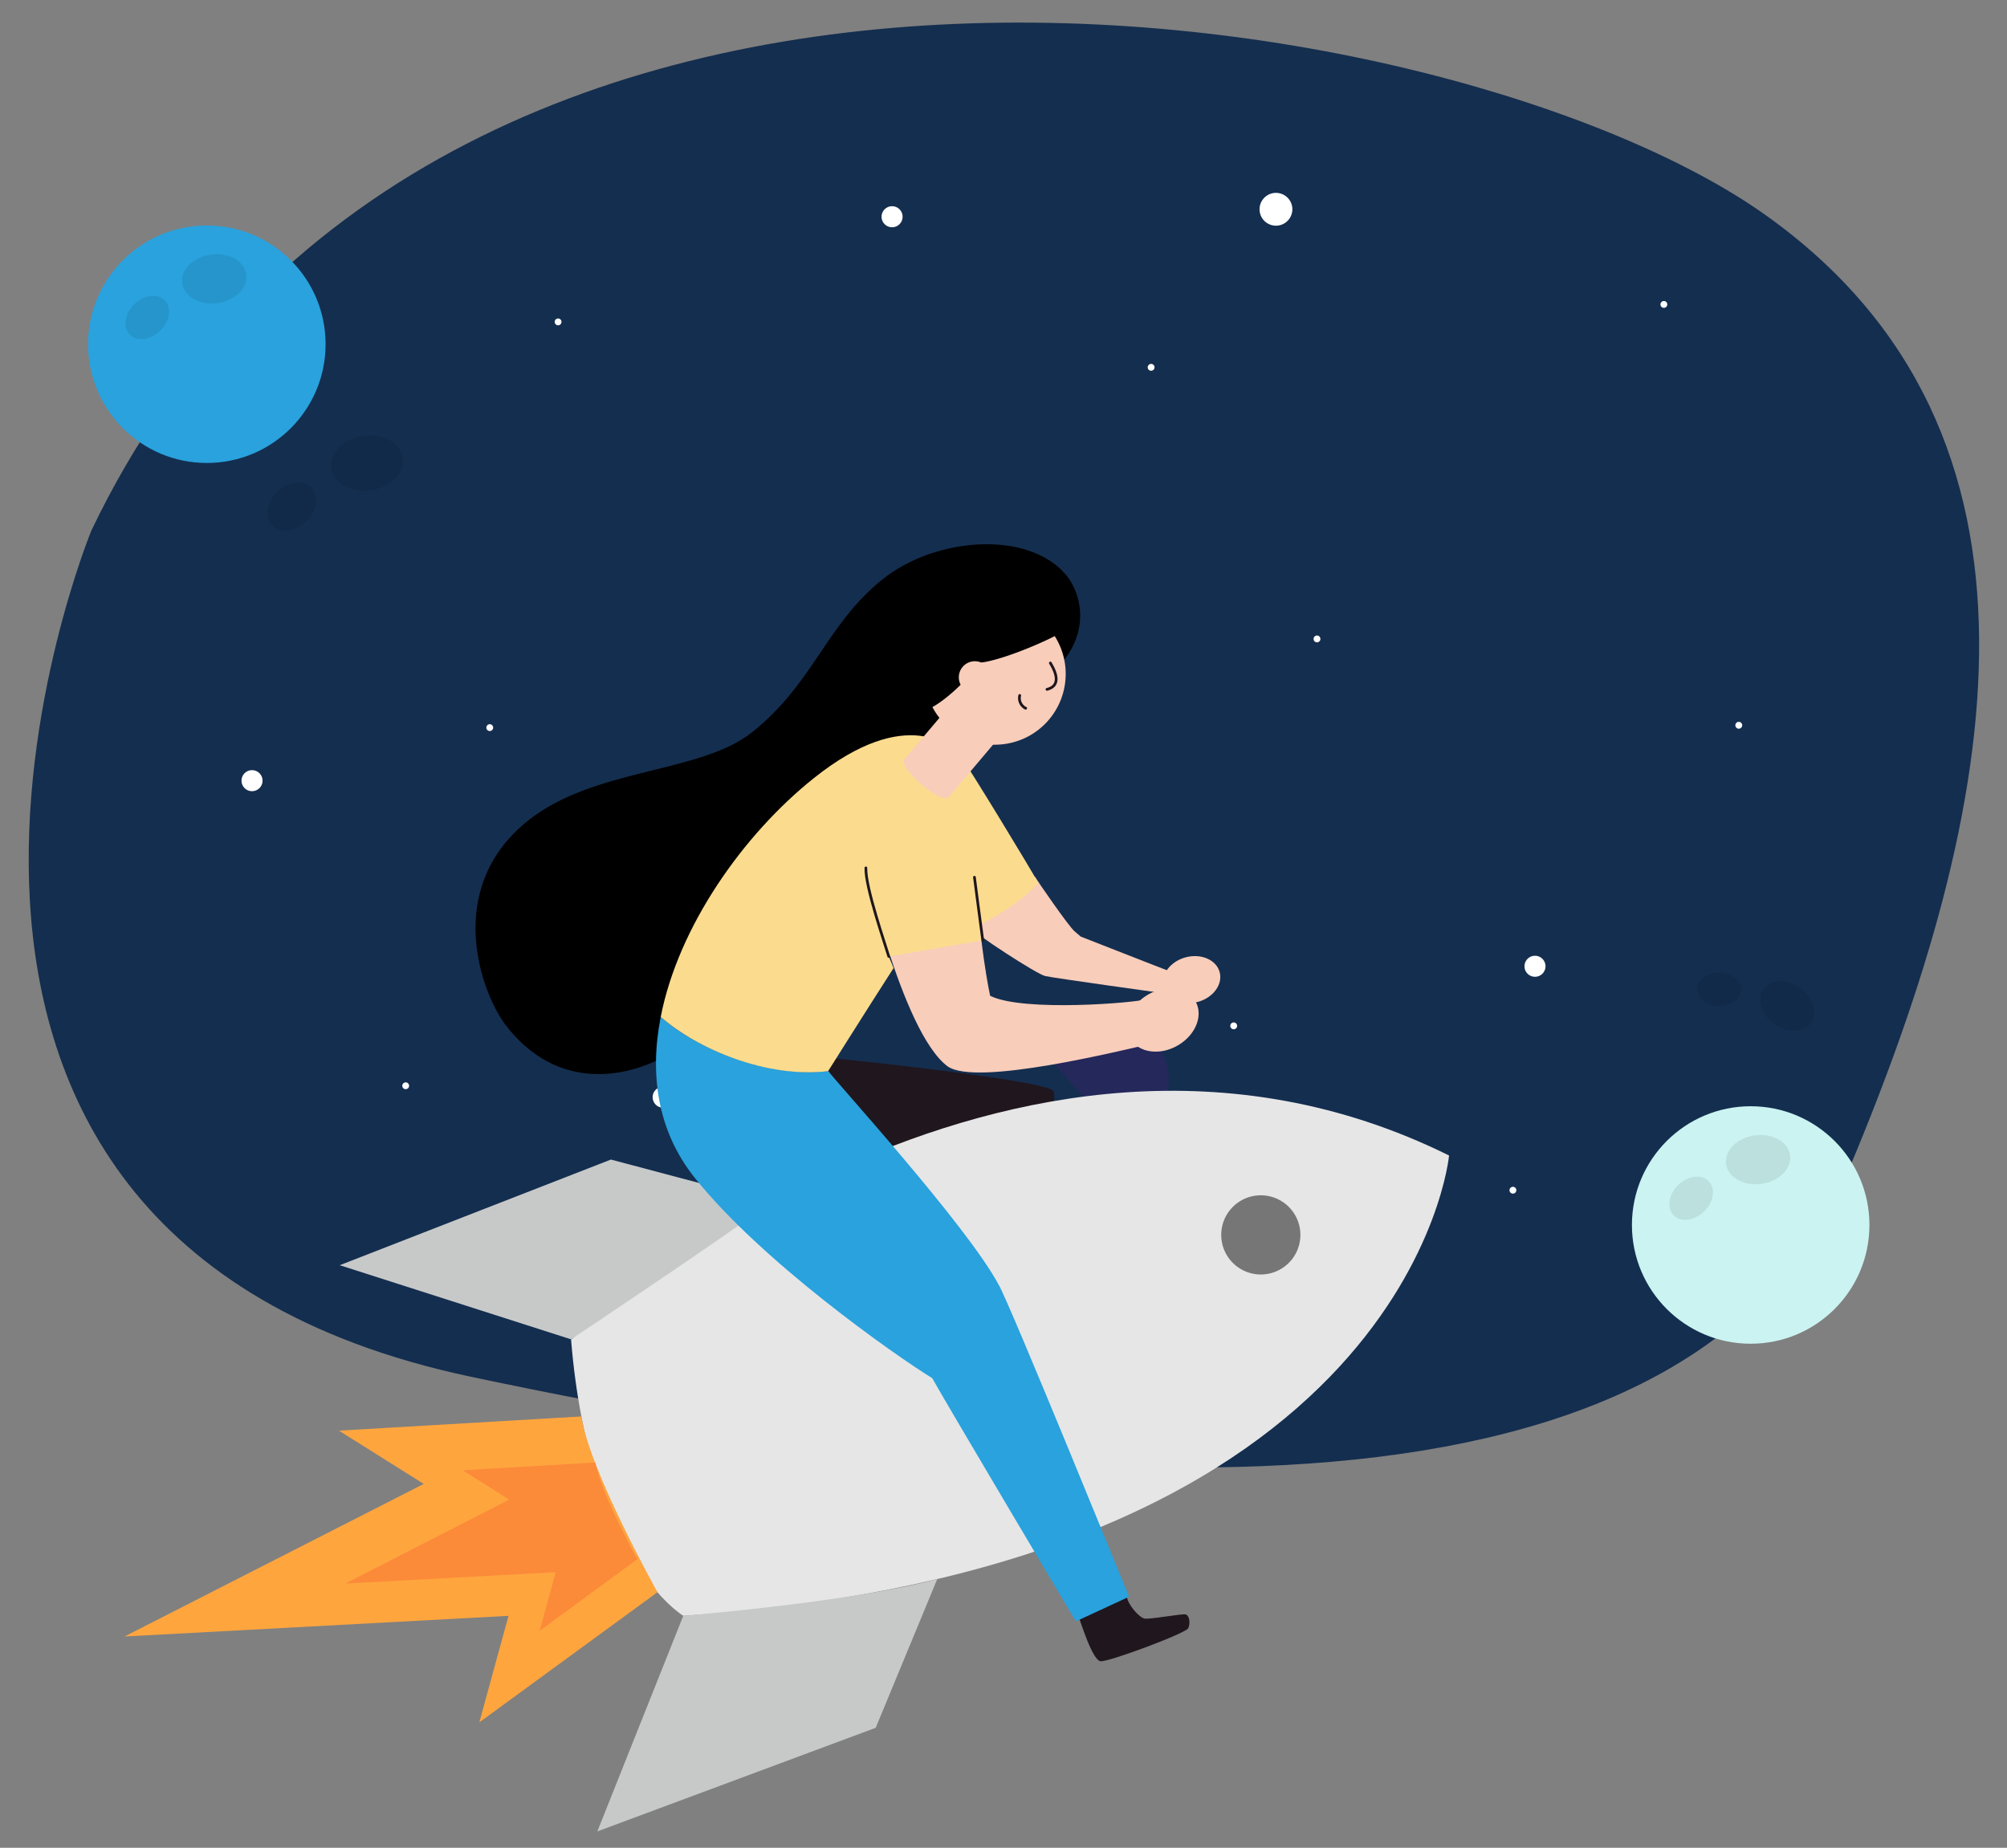 <svg width="290" height="267" fill="none" xmlns="http://www.w3.org/2000/svg"><rect width="100%" height="100%" fill="#808080" stroke="none"/><path d="M13.202 76.665S-28.76 178.417 67.974 198.923c96.733 20.507 177.594 21.527 199.301-30.243 21.707-51.77 32.212-106.074-12.21-137.638C210.642-.522 62.187-25.891 13.202 76.665z" fill="#142E4F"/><path d="M147.976 148.756s12.579-3.571 18.663 1.785-2.145 17.052-2.145 17.052l-16.518-18.837z" fill="#24285B"/><path d="M118.824 152.775c1.083.051 32.327 3.257 33.394 4.894 1.066 1.637-6.009 41.678-8.253 44.508-2.243 2.829-6.929-8.192-6.502-9.767a161.56 161.56 0 003.539-20.099c-2.437.498-28.309 5.444-31.916 6.471-3.606 1.028 9.738-26.007 9.738-26.007z" fill="#1F161E"/><path d="M82.516 193.572s63.274-58.083 126.866-26.604c0 0-5.509 59.375-110.645 66.516 0 0-13.626-8.116-16.221-39.912z" fill="#E6E6E6"/><path d="M182.18 184.159a5.72 5.72 0 100-11.44 5.72 5.72 0 000 11.44z" fill="#767676"/><path d="M111.45 173.709l-23.178-6.156L49.09 182.82l33.427 10.711s21.926-14.61 28.934-19.822zm23.978 54.46l-8.896 21.495-40.22 14.97 12.415-31.15s24.881-2.073 36.701-5.315z" fill="#C7C9C9"/><path d="M84.004 204.674l-35.028 2.052 12.25 7.695L17.99 236.47l55.487-2.986-4.217 15.391 25.743-18.807s-9.819-17.535-10.999-25.394z" fill="#FFA53E"/><path opacity=".2" d="M86.065 211.328l-19.187 1.129 6.71 4.232-23.683 12.127 30.394-1.642-2.31 8.464 14.1-10.344s-5.378-9.643-6.024-13.966z" fill="#ED1F24"/><path d="M184.368 32.611a2.37 2.37 0 100-4.74 2.37 2.37 0 000 4.74zm37.43 108.531a1.518 1.518 0 100-3.036 1.518 1.518 0 000 3.036zM36.417 114.323a1.518 1.518 0 100-3.037 1.518 1.518 0 000 3.037zm92.484-81.486a1.519 1.519 0 100-3.038 1.519 1.519 0 000 3.038zM95.823 160.062a1.518 1.518 0 10.001-3.036 1.518 1.518 0 000 3.036zm-37.203-2.678a.492.492 0 100-.984.492.492 0 000 .984zM80.618 47.005a.493.493 0 100-.985.493.493 0 000 .985zm85.712 6.567a.493.493 0 100-.986.493.493 0 000 .986zm-57.764 82.225a.492.492 0 100-.983.492.492 0 000 .983zm81.733-42.98a.493.493 0 100-.986.493.493 0 000 .986zM70.767 105.632a.492.492 0 100-.984.492.492 0 000 .984zm180.477-.338a.493.493 0 100-.987.493.493 0 000 .987zM240.42 44.482a.493.493 0 100-.986.493.493 0 000 .986zm-21.834 127.995a.493.493 0 10.001-.985.493.493 0 00-.001.985zm-40.344-23.752a.493.493 0 10.001-.985.493.493 0 00-.001.985z" fill="#fff"/><path opacity=".08" d="M261.653 147.854c1.044-1.434.356-3.713-1.536-5.09-1.892-1.378-4.272-1.332-5.316.102-1.044 1.434-.356 3.713 1.536 5.091 1.892 1.377 4.272 1.331 5.316-.103zm-13.26-2.495c1.768 0 3.201-1.084 3.201-2.421 0-1.337-1.433-2.421-3.201-2.421s-3.202 1.084-3.202 2.421c0 1.337 1.434 2.421 3.202 2.421zM53.576 70.85c2.869-.393 4.953-2.473 4.655-4.646-.297-2.172-2.864-3.615-5.733-3.222-2.869.393-4.953 2.473-4.655 4.645.297 2.173 2.864 3.616 5.733 3.223zm-9.321 4.503c1.58-1.519 1.93-3.721.78-4.918-1.15-1.198-3.365-.936-4.946.583-1.582 1.52-1.93 3.722-.78 4.92 1.15 1.196 3.364.935 4.946-.585z" fill="#000"/><path d="M155.805 233.482c.352.854 2.033 6.463 3.237 6.563 1.205.101 12.322-4.041 12.654-4.772.332-.73.171-1.873-.4-1.994-.572-.12-5.163.75-5.924.598-.761-.152-2.394-1.96-2.567-3.221" fill="#1F161E"/><path d="M154.199 83.272c-5.347-6.71-18.92-5.742-26.636.407-8.186 6.524-9.971 15.023-18.868 22.112-7.56 6.024-22.75 5.101-32.395 12.787-12.386 9.87-6.737 25.162-3.043 29.797 9.3 11.67 21.779 5.291 24.295 3.286 2.516-2.005 35.121-32.622 36.323-33.58-5.584-8.35 5.937-16.013 4.707-18.91 1.583.312 10.811.236 12.399-1.03 7.348-5.855 5.152-12.443 3.218-14.87z" fill="#000"/><path d="M149.527 126.663c.268.473 4.876 7.186 5.759 7.927l.878.745s11.975 4.701 12.884 5.028c.909.327-.581 3.206-.581 3.206s-16.212-2.24-17.465-2.539c-1.254-.299-10.319-6.204-11.01-7.162-.69-.958 9.535-7.205 9.535-7.205z" fill="#F8CDBA"/><path d="M119.686 154.759c-8.854 1.039-18.9-3.169-24.216-7.81-1.628 8.282-.487 16.46 4.887 23.204 9.589 12.033 28.698 25.504 34.352 28.997 1.507 2.786 20.74 35.137 20.74 35.137l7.694-3.562s-17.55-43.1-18.834-45.066c-4.609-8.652-23.953-29.807-24.623-30.9z" fill="#29A2DD"/><path d="M166.76 144.72s-.349-.737-1.329-.303c-.98.433-17.537 1.879-22.363-.529-.548-2.489-2.11-12.124-1.563-15.613.547-3.49-17.158-5.837-17.158-5.837.296 1.392 5.839 26.614 12.577 31.649 4.166 2.934 24.916-2.256 30.278-3.466 5.362-1.21-.442-5.901-.442-5.901z" fill="#F8CDBA"/><path d="M95.285 148.403c.076-.49.14-.971.26-1.487a26.53 26.53 0 00-.26 1.487z" fill="#FBDC8E"/><path d="M117.624 112.417c-10.205 8.132-19.612 21.452-22.154 34.531 5.316 4.641 15.316 8.896 24.188 7.833 0 0 5.508-8.76 9.453-14.893-.224-.635-.584-1.363-.689-1.69 3.509-.621 13.107-2.218 13.57-2.349-.114-.613-.22-1.515-.298-2.313l.027.034c1.107-.663 5-2.467 8.306-5.971-.792-1.544-10.248-17.094-11.255-18.357-1.007-1.264-7.628-7.599-21.148 3.175z" fill="#FBDC8E"/><path d="M138.268 100.739l-7.571 8.959c-1.019 1.187 5.347 6.71 6.427 5.438l7.577-8.964-6.433-5.433z" fill="#F8CDBA"/><path d="M128.421 138.198c-.453-1.568-3.402-10.006-3.306-12.789m16.886 10.452c-.214-1.53-1.2-9.101-1.2-9.101" stroke="#1F161E" stroke-width=".393" stroke-miterlimit="10" stroke-linecap="round"/><path d="M176.239 140.487c-.471-1.783-2.666-2.75-4.904-2.159-2.237.591-3.669 2.515-3.198 4.298.471 1.783 2.666 2.75 4.903 2.159 2.238-.591 3.67-2.515 3.199-4.298z" fill="#F8CDBA"/><path d="M172.745 144.709c-1.162-2.042-4.213-2.497-6.814-1.016-2.602 1.481-3.768 4.337-2.606 6.378 1.162 2.042 4.213 2.497 6.815 1.016 2.601-1.48 3.767-4.336 2.605-6.378zm-30.439-45.03a2.317 2.317 0 10-2.89-3.624 2.317 2.317 0 002.89 3.624z" fill="#F8CDBA"/><path d="M141.738 95.743c-1.483 1.822-4.376 4.96-7.01 6.428a10.221 10.221 0 006.219 5.042 10.23 10.23 0 007.946-.985 10.243 10.243 0 003.054-2.715 10.242 10.242 0 001.907-7.777 10.241 10.241 0 00-1.451-3.82c-2.592 1.326-7.807 3.479-10.665 3.827z" fill="#F8CDBA"/><path d="M151.77 95.804c.287.52 1.997 3.172-.486 3.807m-3.082 2.73a1.644 1.644 0 01-.859-1.847" stroke="#1F161E" stroke-width=".393" stroke-miterlimit="10" stroke-linecap="round"/><path d="M29.886 66.9c9.478 0 17.16-7.683 17.16-17.16s-7.682-17.16-17.16-17.16c-9.477 0-17.16 7.683-17.16 17.16S20.41 66.9 29.887 66.9z" fill="#29A2DD"/><path opacity=".08" d="M31.433 43.794c2.554-.35 4.41-2.201 4.144-4.135-.265-1.934-2.55-3.218-5.103-2.868-2.553.35-4.409 2.2-4.144 4.134.265 1.934 2.55 3.218 5.103 2.869zm-8.297 4.008c1.408-1.352 1.719-3.312.695-4.378-1.024-1.065-2.995-.833-4.403.52-1.407 1.352-1.718 3.312-.694 4.378 1.024 1.066 2.995.833 4.402-.52z" fill="#000"/><path d="M252.964 194.168c9.477 0 17.159-7.682 17.159-17.16 0-9.477-7.682-17.159-17.159-17.159-9.478 0-17.16 7.682-17.16 17.159 0 9.478 7.682 17.16 17.16 17.16z" fill="#CBF3F1"/><path opacity=".08" d="M254.511 171.062c2.553-.35 4.408-2.201 4.143-4.135-.265-1.934-2.549-3.218-5.103-2.868-2.553.35-4.409 2.201-4.144 4.135.265 1.934 2.55 3.218 5.104 2.868zm-8.298 4.009c1.408-1.353 1.719-3.313.695-4.378-1.024-1.066-2.995-.833-4.403.519-1.407 1.353-1.718 3.313-.694 4.378 1.024 1.066 2.995.833 4.402-.519z" fill="#000"/></svg>